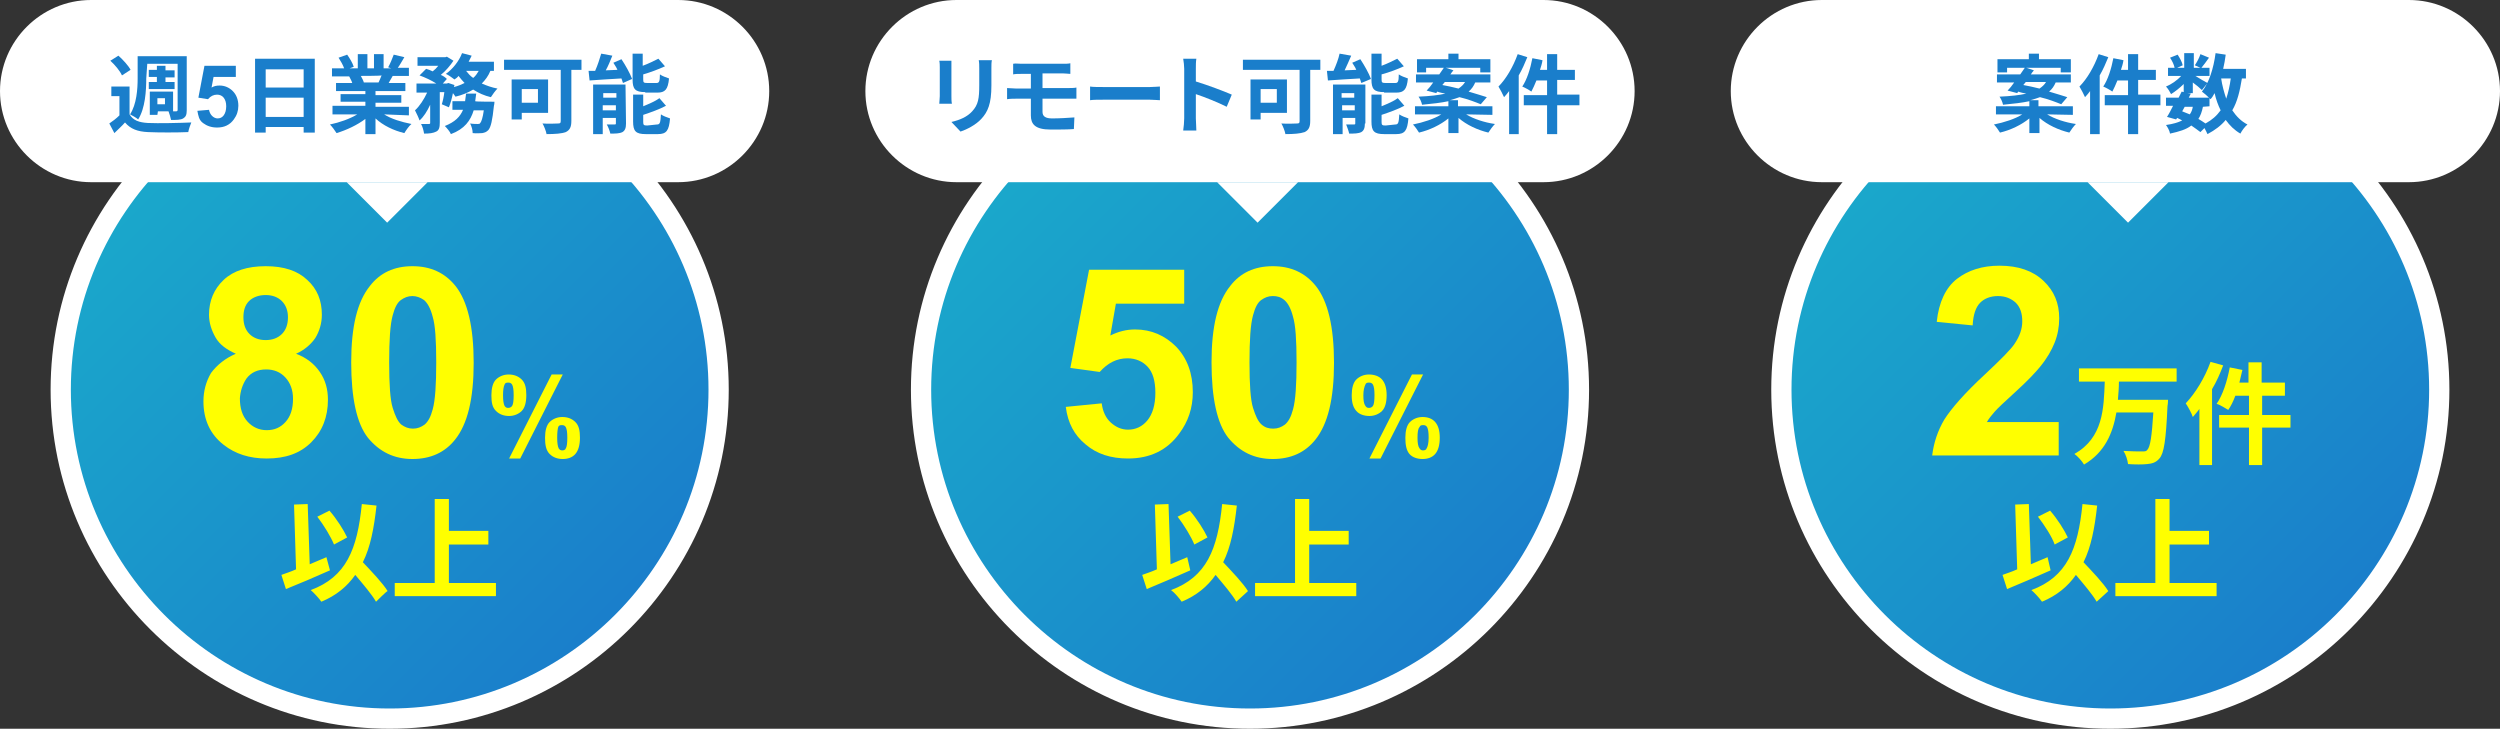 <?xml version="1.0" encoding="utf-8"?>
<!-- Generator: Adobe Illustrator 27.7.0, SVG Export Plug-In . SVG Version: 6.00 Build 0)  -->
<svg version="1.1" id="_レイヤー_2" xmlns="http://www.w3.org/2000/svg" xmlns:xlink="http://www.w3.org/1999/xlink" x="0px"
	 y="0px" viewBox="0 0 494 144" style="enable-background:new 0 0 494 144;" xml:space="preserve">
<rect x="0" y="0" width="494" height="144" fill="#333333" stroke="none"/>
<style type="text/css">
	.st0{fill:url(#SVGID_1_);}
	.st1{fill:#FFFFFF;}
	.st2{fill:#FFFF00;}
	.st3{fill:#1A7ECB;}
	.st4{fill:url(#SVGID_00000154411443958745018920000005321676395145527225_);}
	.st5{fill:url(#SVGID_00000024709667655556366950000002708783792038474940_);}
</style>
<g id="contents">
	<g>
		<g>
			<g>
				
					<linearGradient id="SVGID_1_" gradientUnits="userSpaceOnUse" x1="31.038" y1="112.962" x2="122.962" y2="21.038" gradientTransform="matrix(1 0 0 -1 0 144)">
					<stop  offset="0" style="stop-color:#1AA8CB"/>
					<stop  offset="1" style="stop-color:#1A7ECB"/>
				</linearGradient>
				<circle class="st0" cx="77" cy="77" r="65"/>
				<path class="st1" d="M77,144c-36.9,0-67-30.1-67-67c0-36.9,30.1-67,67-67s67,30.1,67,67C144,113.9,113.9,144,77,144z M77,14
					c-34.7,0-63,28.3-63,63s28.3,63,63,63s63-28.3,63-63S111.7,14,77,14z"/>
			</g>
			<g>
				<path class="st2" d="M46.6,69.9c-1.8-0.8-3.2-1.8-4-3.2c-0.8-1.4-1.3-2.9-1.3-4.5c0-2.8,1-5.1,2.9-6.9s4.7-2.7,8.3-2.7
					s6.3,0.9,8.2,2.7c2,1.8,2.9,4.1,2.9,6.9c0,1.7-0.5,3.3-1.3,4.6c-0.9,1.3-2.2,2.4-3.8,3.1c2.1,0.8,3.6,2,4.7,3.6
					c1.1,1.6,1.6,3.4,1.6,5.5c0,3.4-1.1,6.2-3.3,8.4c-2.2,2.2-5.1,3.2-8.8,3.2c-3.4,0-6.2-0.9-8.5-2.7c-2.7-2.1-4-5-4-8.6
					c0-2,0.5-3.9,1.5-5.6C42.9,72.1,44.5,70.8,46.6,69.9L46.6,69.9z M47.4,78.7c0,2,0.5,3.5,1.5,4.6s2.3,1.7,3.8,1.7
					s2.7-0.5,3.7-1.6c1-1.1,1.5-2.6,1.5-4.6c0-1.7-0.5-3.1-1.5-4.2S54.1,73,52.6,73c-1.7,0-3,0.6-3.9,1.8
					C47.9,76,47.5,77.3,47.4,78.7L47.4,78.7z M48.1,62.7c0,1.4,0.4,2.5,1.2,3.3c0.8,0.8,1.9,1.2,3.2,1.2s2.4-0.4,3.2-1.2
					c0.8-0.8,1.2-1.9,1.2-3.3c0-1.3-0.4-2.4-1.2-3.2c-0.8-0.8-1.9-1.2-3.2-1.2s-2.5,0.4-3.3,1.2S48.1,61.4,48.1,62.7L48.1,62.7z"/>
				<path class="st2" d="M81.5,52.6c3.6,0,6.4,1.3,8.5,3.9c2.4,3,3.6,8.1,3.6,15.2s-1.2,12.1-3.7,15.2c-2,2.5-4.8,3.8-8.4,3.8
					s-6.5-1.4-8.8-4.2c-2.2-2.8-3.3-7.8-3.3-14.9s1.2-12,3.7-15.1C75.1,53.9,77.9,52.6,81.5,52.6z M81.5,58.5
					c-0.9,0-1.6,0.3-2.3,0.8c-0.7,0.5-1.2,1.5-1.6,3c-0.5,1.8-0.7,4.9-0.7,9.3s0.2,7.4,0.7,9s1,2.7,1.7,3.3c0.7,0.5,1.4,0.8,2.3,0.8
					s1.6-0.3,2.3-0.8c0.7-0.6,1.2-1.5,1.6-3c0.5-1.8,0.7-4.9,0.7-9.3s-0.2-7.4-0.7-9c-0.4-1.6-1-2.7-1.7-3.3
					C83.1,58.8,82.3,58.5,81.5,58.5L81.5,58.5z"/>
				<path class="st2" d="M97.1,78.1c0-1.4,0.3-2.5,0.9-3.1s1.5-1,2.5-1s1.9,0.3,2.6,1s0.9,1.7,0.9,3.1s-0.3,2.5-0.9,3.1
					s-1.5,1-2.5,1s-1.9-0.3-2.6-1S97.1,79.6,97.1,78.1z M99.4,78.1c0,1,0.1,1.7,0.3,2.1c0.2,0.3,0.4,0.4,0.7,0.4s0.6-0.1,0.8-0.4
					c0.2-0.3,0.3-1,0.3-2.1s-0.1-1.7-0.3-2.1c-0.2-0.3-0.4-0.4-0.8-0.4s-0.6,0.1-0.7,0.4C99.5,76.4,99.4,77.1,99.4,78.1z
					 M102.8,90.6h-2.2L109,74h2.2C111.2,74,102.8,90.6,102.8,90.6z M107.7,86.5c0-1.4,0.3-2.5,0.9-3.1s1.5-1,2.5-1s1.9,0.3,2.6,1
					s0.9,1.7,0.9,3.1s-0.3,2.5-0.9,3.2s-1.5,1-2.5,1s-1.9-0.3-2.6-1S107.7,87.9,107.7,86.5z M110.1,86.5c0,1,0.1,1.7,0.3,2.1
					c0.2,0.3,0.4,0.4,0.7,0.4s0.6-0.1,0.7-0.4c0.2-0.3,0.3-1,0.3-2.1s-0.1-1.7-0.3-2.1c-0.2-0.3-0.4-0.4-0.8-0.4s-0.6,0.1-0.7,0.4
					C110.2,84.7,110.1,85.4,110.1,86.5z"/>
			</g>
			<g>
				<path class="st2" d="M65.2,112.7c-2.9,1.3-6.2,2.7-8.7,3.7l-0.9-2.8c0.8-0.3,1.8-0.6,2.9-1.1l-0.4-12.8l2.7-0.1l0.4,11.9
					c1.1-0.5,2.2-0.9,3.3-1.4L65.2,112.7z M74.3,118.9c-0.8-1.4-2.5-3.4-4.1-5.3c-1.6,2.3-3.8,4.1-6.7,5.3c-0.4-0.6-1.5-1.8-2.1-2.3
					c7-2.6,9.2-8,10.1-17l2.9,0.3c-0.5,4.5-1.2,8.2-2.7,11.2c1.8,1.9,3.9,4.1,4.9,5.7C76.5,116.7,74.3,118.9,74.3,118.9z M66,107.6
					c-0.6-1.5-2-3.8-3.3-5.5l2.4-1.2c1.4,1.6,2.8,3.8,3.5,5.3L66,107.6L66,107.6z"/>
				<path class="st2" d="M98,115.2v2.6H78v-2.6h7.9V98.6h2.8v6.3h7.8v2.7h-7.8v7.6L98,115.2L98,115.2z"/>
			</g>
			<path class="st1" d="M152,18c0,9.9-8.1,18-18,18H18C8.1,36,0,27.9,0,18l0,0C0,8.1,8.1,0,18,0h116C143.9,0,152,8.1,152,18L152,18z
				"/>
			<g>
				<path class="st3" d="M25.6,22.6c0.7,1.2,1.9,1.6,3.6,1.7c2.1,0.1,6.3,0,8.6-0.1c-0.2,0.5-0.5,1.3-0.6,1.9c-2.2,0.1-5.9,0.1-8,0
					c-2-0.1-3.4-0.6-4.5-1.9c-0.6,0.7-1.3,1.3-2.1,2.1l-1-1.9c0.6-0.4,1.4-1,2-1.6v-3.8H22v-1.9h3.6L25.6,22.6L25.6,22.6z
					 M24.1,14.9c-0.4-0.9-1.4-2.1-2.3-2.9l1.6-1c0.9,0.8,2,2,2.4,2.8C25.8,13.8,24.1,14.9,24.1,14.9z M28.9,15.5
					c0,2.4-0.2,5.9-1.6,8.1c-0.3-0.3-1.2-0.8-1.6-1c1.3-2,1.5-5,1.5-7.1v-4.4h9.7v10.7c0,0.9-0.2,1.3-0.7,1.6
					c-0.5,0.3-1.3,0.3-2.4,0.3c-0.1-0.5-0.3-1.2-0.5-1.7c0.6,0,1.3,0,1.5,0c0.2,0,0.3-0.1,0.3-0.3v-9.1h-6L28.9,15.5L28.9,15.5z
					 M31,16.1v-0.9h-1.6v-1.4H31V13h1.7v0.9h1.8v1.4h-1.8v0.9h1.8v1.4h-5.1v-1.4H31L31,16.1z M31.1,22.7h-1.5v-4.6h4.6V22h-3
					L31.1,22.7L31.1,22.7z M31.1,19.4v1.2h1.5v-1.2C32.6,19.4,31.1,19.4,31.1,19.4z"/>
				<path class="st3" d="M39,21.9l2.3-0.2c0.1,0.5,0.3,0.9,0.6,1.2s0.7,0.5,1.1,0.5c0.5,0,0.9-0.2,1.2-0.6c0.3-0.4,0.5-1,0.5-1.8
					c0-0.8-0.2-1.3-0.5-1.7s-0.8-0.6-1.3-0.6c-0.7,0-1.3,0.3-1.8,0.9l-1.9-0.3l1.2-6.3h6.2v2.2h-4.4l-0.4,2.1c0.5-0.3,1-0.4,1.6-0.4
					c1,0,1.9,0.4,2.6,1.1s1.1,1.7,1.1,2.9c0,1-0.3,1.9-0.9,2.7c-0.8,1.1-1.9,1.6-3.3,1.6c-1.1,0-2-0.3-2.8-0.9S39.2,22.9,39,21.9
					L39,21.9z"/>
				<path class="st3" d="M62.2,11.6v14.6H60v-1.1h-7.5v1.1h-2.1V11.6L62.2,11.6L62.2,11.6z M52.5,13.7v3.6H60v-3.6H52.5z M60,23.1
					v-3.8h-7.5v3.8H60z"/>
				<path class="st3" d="M75.9,22.6c1.4,0.9,3.4,1.5,5.4,1.9c-0.5,0.4-1.1,1.3-1.4,1.8c-2.1-0.5-4.2-1.5-5.7-2.9v3.1h-2v-3
					c-1.6,1.2-3.7,2.2-5.7,2.8c-0.3-0.5-0.9-1.3-1.3-1.7c1.9-0.4,3.9-1.1,5.4-2h-4.9v-1.7h6.5v-0.8h-4.9v-1.5h4.9V18h-5.8v-1.6h3.2
					c-0.1-0.4-0.4-0.9-0.6-1.3l0.2,0h-3.6v-1.6H68c-0.2-0.6-0.7-1.5-1.1-2.1l1.7-0.6c0.5,0.7,1.1,1.7,1.3,2.4l-0.8,0.3h1.6v-2.8h1.9
					v2.8h1.3v-2.8h1.9v2.8h1.5l-0.6-0.2c0.4-0.7,0.8-1.7,1.1-2.5l2.1,0.5c-0.5,0.8-0.9,1.6-1.3,2.1h2.2V15h-3.2
					c-0.3,0.5-0.5,0.9-0.8,1.4h3.3V18h-5.9v0.8h5.1v1.5h-5.1v0.8h6.6v1.7L75.9,22.6L75.9,22.6z M71.3,15c0.2,0.4,0.5,0.9,0.6,1.3
					l-0.3,0h3.2c0.2-0.4,0.4-0.9,0.6-1.4C75.3,15,71.3,15,71.3,15z"/>
				<path class="st3" d="M96.9,14c-0.4,1-1,1.8-1.7,2.5c0.9,0.4,2,0.8,3.1,1c-0.4,0.4-1,1.2-1.3,1.7c-1.3-0.3-2.4-0.8-3.5-1.5
					c-1,0.6-2.2,1.1-3.5,1.4c-0.1-0.2-0.3-0.4-0.5-0.7c-0.2,1-0.5,2.1-0.8,2.8l-1.4-0.6c0.2-0.6,0.4-1.5,0.5-2.4h-0.9v6
					c0,0.9-0.1,1.5-0.7,1.8c-0.6,0.3-1.3,0.4-2.4,0.4c-0.1-0.6-0.3-1.4-0.6-1.9c0.6,0,1.3,0,1.5,0c0.2,0,0.3,0,0.3-0.2v-3.6
					c-0.6,1.3-1.3,2.4-2.1,3.1c-0.2-0.6-0.6-1.4-0.9-2c0.9-0.8,1.8-2.2,2.4-3.5h-2.1v-1.8h3.9c-0.9-0.6-2.2-1.2-3.3-1.6l1.3-1.3
					c0.4,0.1,0.9,0.3,1.3,0.5c0.4-0.3,0.8-0.7,1.1-1.1h-4.1v-1.7h5.5l0.3-0.1l1.3,0.8c-0.6,0.9-1.5,2-2.5,2.8
					c0.5,0.2,0.9,0.5,1.2,0.8l-0.8,0.9h0.8l0.3-0.1l1.2,0.4l-0.1,0.4c0.8-0.2,1.5-0.5,2.1-0.8c-0.4-0.4-0.8-0.9-1.2-1.4
					c-0.2,0.3-0.5,0.5-0.8,0.7c-0.4-0.3-1.2-0.9-1.7-1.1c1.3-0.9,2.6-2.5,3.2-4.1l1.9,0.5c-0.2,0.4-0.4,0.8-0.6,1.2h5V14L96.9,14
					L96.9,14z M97.7,20.1c0,0,0,0.5-0.1,0.8c-0.3,2.9-0.6,4.2-1.1,4.8c-0.4,0.4-0.7,0.5-1.2,0.6c-0.4,0-1.1,0.1-1.9,0
					c0-0.6-0.2-1.3-0.5-1.9c0.6,0.1,1.2,0.1,1.5,0.1c0.2,0,0.4,0,0.5-0.2c0.2-0.2,0.5-1,0.7-2.5h-2c-0.6,2-1.8,3.7-4.5,4.7
					c-0.2-0.5-0.8-1.2-1.2-1.6c2-0.8,3-1.8,3.6-3.2h-2.1v-1.7h2.5c0.1-0.5,0.1-1,0.2-1.5h2c-0.1,0.5-0.1,1-0.2,1.5
					C93.9,20.1,97.7,20.1,97.7,20.1z M92.1,14c0.4,0.5,0.8,1,1.4,1.4c0.5-0.4,0.8-0.9,1.1-1.4C94.7,14,92.1,14,92.1,14z"/>
				<path class="st3" d="M114.9,13.8h-2v10.1c0,1.2-0.3,1.8-1.1,2.2c-0.8,0.3-2.1,0.4-3.8,0.4c-0.1-0.6-0.5-1.6-0.8-2.1
					c1.2,0.1,2.7,0,3.1,0s0.5-0.1,0.5-0.5V13.8H99.6v-2h15.3L114.9,13.8L114.9,13.8z M103.1,22.3v1.3h-2v-7.9h7.2v6.6H103.1z
					 M103.1,17.6v2.7h3.2v-2.7H103.1z"/>
				<path class="st3" d="M122.8,11.7c0.8,1.2,1.7,2.8,2.1,3.9l-1.8,0.8c-0.1-0.3-0.2-0.6-0.3-0.9c-2.2,0.1-4.6,0.3-6.3,0.4l-0.2-1.9
					c0.4,0,0.8,0,1.3,0c0.5-1.1,0.9-2.4,1.2-3.4L121,11c-0.4,1-0.8,2-1.3,2.9l2.3-0.1c-0.2-0.5-0.5-0.9-0.8-1.4L122.8,11.7
					L122.8,11.7z M123.7,24.4c0,0.9-0.2,1.4-0.7,1.7c-0.6,0.3-1.4,0.3-2.4,0.3c-0.1-0.5-0.4-1.3-0.7-1.8c0.6,0,1.3,0,1.5,0
					c0.2,0,0.3,0,0.3-0.2v-1.1h-2.6v3.2h-1.9v-9.8h6.4L123.7,24.4L123.7,24.4z M119.2,18.4v0.9h2.6v-0.9H119.2z M121.7,21.8v-1h-2.6
					v1H121.7z M127.5,18.2c-2,0-2.5-0.6-2.5-2.5v-5.1h2v2.4c1.1-0.4,2.3-1,3.1-1.4l1.3,1.5c-1.3,0.6-2.9,1.2-4.3,1.6v1
					c0,0.6,0.1,0.7,0.8,0.7h1.8c0.5,0,0.7-0.2,0.7-1.7c0.4,0.3,1.2,0.6,1.8,0.8c-0.2,2.2-0.8,2.8-2.3,2.8H127.5L127.5,18.2z
					 M129.8,24.6c0.6,0,0.7-0.3,0.8-2c0.4,0.3,1.2,0.6,1.8,0.8c-0.2,2.4-0.7,3.1-2.4,3.1h-2.4c-2,0-2.5-0.6-2.5-2.5v-5.3h2v2.3
					c1.2-0.5,2.4-1,3.2-1.6l1.3,1.5c-1.3,0.7-3,1.3-4.5,1.8v1.4c0,0.6,0.1,0.7,0.8,0.7L129.8,24.6L129.8,24.6z"/>
			</g>
			<polygon class="st1" points="76.5,44 68.5,36 84.5,36 			"/>
		</g>
		<g>
			<g>
				
					<linearGradient id="SVGID_00000051350198410148465920000003244407511914589832_" gradientUnits="userSpaceOnUse" x1="201.038" y1="112.962" x2="292.962" y2="21.038" gradientTransform="matrix(1 0 0 -1 0 144)">
					<stop  offset="0" style="stop-color:#1AA8CB"/>
					<stop  offset="1" style="stop-color:#1A7ECB"/>
				</linearGradient>
				<circle style="fill:url(#SVGID_00000051350198410148465920000003244407511914589832_);" cx="247" cy="77" r="65"/>
				<path class="st1" d="M247,144c-36.9,0-67-30.1-67-67c0-36.9,30.1-67,67-67c36.9,0,67,30.1,67,67C314,113.9,283.9,144,247,144z
					 M247,14c-34.7,0-63,28.3-63,63s28.3,63,63,63s63-28.3,63-63S281.7,14,247,14z"/>
			</g>
			<g>
				<path class="st2" d="M210.6,80.4l7.1-0.7c0.2,1.6,0.8,2.9,1.8,3.8s2.1,1.4,3.4,1.4c1.5,0,2.8-0.6,3.8-1.8c1-1.2,1.6-3,1.6-5.5
					c0-2.3-0.5-4-1.5-5.1s-2.4-1.7-4-1.7c-2.1,0-3.9,0.9-5.5,2.7l-5.8-0.8l3.7-19.4H234V60h-13.5l-1.1,6.3c1.6-0.8,3.2-1.2,4.9-1.2
					c3.2,0,5.9,1.2,8.1,3.4c2.2,2.3,3.3,5.3,3.3,9c0,3.1-0.9,5.8-2.7,8.2c-2.4,3.3-5.8,4.9-10.1,4.9c-3.4,0-6.2-0.9-8.4-2.8
					C212.3,86,211,83.6,210.6,80.4L210.6,80.4z"/>
				<path class="st2" d="M251.5,52.6c3.6,0,6.4,1.3,8.5,3.9c2.4,3,3.6,8.1,3.6,15.2s-1.2,12.1-3.7,15.2c-2,2.5-4.8,3.8-8.4,3.8
					s-6.5-1.4-8.8-4.2c-2.2-2.8-3.3-7.8-3.3-14.9s1.2-12,3.7-15.1C245.1,53.9,247.9,52.6,251.5,52.6L251.5,52.6z M251.5,58.5
					c-0.9,0-1.6,0.3-2.3,0.8c-0.7,0.5-1.2,1.5-1.6,3c-0.5,1.8-0.7,4.9-0.7,9.3s0.2,7.4,0.7,9s1,2.7,1.7,3.3s1.4,0.8,2.3,0.8
					s1.6-0.3,2.3-0.8c0.7-0.6,1.2-1.5,1.6-3c0.5-1.8,0.7-4.9,0.7-9.3s-0.2-7.4-0.7-9c-0.4-1.6-1-2.7-1.7-3.3S252.4,58.5,251.5,58.5
					L251.5,58.5z"/>
				<path class="st2" d="M267.1,78.1c0-1.4,0.3-2.5,0.9-3.1s1.5-1,2.5-1s2,0.3,2.6,1s0.9,1.7,0.9,3.1s-0.3,2.5-0.9,3.1s-1.5,1-2.5,1
					s-2-0.3-2.6-1S267.1,79.6,267.1,78.1z M269.4,78.1c0,1,0.1,1.7,0.4,2.1c0.2,0.3,0.4,0.4,0.7,0.4s0.6-0.1,0.8-0.4
					c0.2-0.3,0.3-1,0.3-2.1s-0.1-1.7-0.3-2.1c-0.2-0.3-0.4-0.4-0.8-0.4s-0.6,0.1-0.7,0.4C269.6,76.4,269.4,77.1,269.4,78.1z
					 M272.8,90.6h-2.2L279,74h2.2L272.8,90.6L272.8,90.6z M277.7,86.5c0-1.4,0.3-2.5,0.9-3.1s1.5-1,2.5-1s1.9,0.3,2.5,1
					s0.9,1.7,0.9,3.1s-0.3,2.5-0.9,3.2s-1.5,1-2.5,1s-2-0.3-2.6-1S277.7,87.9,277.7,86.5z M280.1,86.5c0,1,0.1,1.7,0.4,2.1
					c0.2,0.3,0.4,0.4,0.7,0.4s0.6-0.1,0.7-0.4c0.2-0.3,0.4-1,0.4-2.1s-0.1-1.7-0.3-2.1c-0.2-0.3-0.4-0.4-0.8-0.4s-0.6,0.1-0.7,0.4
					C280.2,84.7,280.1,85.4,280.1,86.5z"/>
			</g>
			<g>
				<path class="st2" d="M235.2,112.7c-2.9,1.3-6.2,2.7-8.6,3.7l-0.9-2.8c0.8-0.3,1.8-0.6,2.9-1.1l-0.4-12.8l2.7-0.1l0.4,11.9
					c1.1-0.5,2.2-0.9,3.3-1.4L235.2,112.7L235.2,112.7z M244.3,118.9c-0.8-1.4-2.5-3.4-4.1-5.3c-1.6,2.3-3.8,4.1-6.7,5.3
					c-0.4-0.6-1.4-1.8-2.1-2.3c7-2.6,9.2-8,10.1-17l2.9,0.3c-0.5,4.5-1.2,8.2-2.7,11.2c1.8,1.9,3.9,4.1,4.9,5.7L244.3,118.9
					L244.3,118.9z M236,107.6c-0.6-1.5-2-3.8-3.3-5.5l2.4-1.2c1.4,1.6,2.8,3.8,3.5,5.3L236,107.6L236,107.6z"/>
				<path class="st2" d="M268,115.2v2.6h-20v-2.6h7.9V98.6h2.8v6.3h7.8v2.7h-7.8v7.6L268,115.2L268,115.2z"/>
			</g>
			<path class="st1" d="M323,18c0,9.9-8.1,18-18,18H189c-9.9,0-18-8.1-18-18l0,0c0-9.9,8.1-18,18-18h116C314.9,0,323,8.1,323,18
				L323,18z"/>
			<g>
				<path class="st3" d="M188,13.2V19c0,0.4,0,1.1,0.1,1.5h-2.5c0-0.3,0.1-1,0.1-1.5v-5.7c0-0.3,0-0.9-0.1-1.3h2.4
					C188,12.3,188,12.7,188,13.2L188,13.2z M195.9,13.5v3.4c0,3.6-0.7,5.2-2,6.6c-1.1,1.2-2.9,2.1-4.1,2.5l-1.8-1.9
					c1.7-0.4,3.1-1,4.1-2.1c1.2-1.3,1.4-2.5,1.4-5.2v-3.2c0-0.7,0-1.2-0.1-1.7h2.6C195.9,12.3,195.9,12.8,195.9,13.5L195.9,13.5z"/>
				<path class="st3" d="M201.8,12.6h8.2c0.6,0,1.1,0,1.5-0.1v2.1c-0.4,0-0.9-0.1-1.5-0.1h-4v2.9h5.1c0.4,0,1.2,0,1.6-0.1l0,2.2
					c-0.5,0-1.2,0-1.6,0H206v2.6c0,0.9,0.6,1.3,1.9,1.3c1.5,0,3-0.1,4.4-0.2l-0.1,2.3c-1.1,0.1-3,0.1-4.6,0.1
					c-3.1,0-3.9-1.1-3.9-2.8v-3.3h-2.8c-0.5,0-1.3,0-1.9,0.1v-2.2c0.5,0,1.3,0.1,1.9,0.1h2.8v-2.9h-1.9c-0.6,0-1.2,0-1.6,0.1v-2.1
					C200.7,12.5,201.2,12.6,201.8,12.6L201.8,12.6z"/>
				<path class="st3" d="M218.1,17.2h9.1c0.8,0,1.6-0.1,2-0.1v2.7c-0.4,0-1.3-0.1-2-0.1h-9.1c-1,0-2.1,0-2.7,0.1v-2.7
					C215.9,17.2,217.2,17.2,218.1,17.2z"/>
				<path class="st3" d="M234,13.6c0-0.6-0.1-1.4-0.2-2h2.6c-0.1,0.6-0.1,1.3-0.1,2v2.5c2.3,0.7,5.5,1.9,7.1,2.6l-1,2.4
					c-1.8-0.9-4.3-1.9-6.1-2.5v4.8c0,0.5,0.1,1.7,0.1,2.4h-2.6c0.1-0.7,0.2-1.7,0.2-2.4V13.6L234,13.6z"/>
				<path class="st3" d="M260.9,13.8h-2v10.1c0,1.2-0.3,1.8-1.1,2.2c-0.9,0.3-2.1,0.4-3.8,0.4c-0.1-0.6-0.5-1.6-0.8-2.1
					c1.2,0.1,2.7,0,3.1,0c0.4,0,0.5-0.1,0.5-0.5V13.8h-11.2v-2h15.3V13.8L260.9,13.8z M249.1,22.3v1.3h-2v-7.9h7.2v6.6H249.1z
					 M249.1,17.6v2.7h3.2v-2.7H249.1z"/>
				<path class="st3" d="M268.8,11.7c0.8,1.2,1.7,2.8,2.1,3.9l-1.9,0.8c-0.1-0.3-0.2-0.6-0.3-0.9c-2.2,0.1-4.6,0.3-6.3,0.4l-0.2-1.9
					c0.4,0,0.9,0,1.3,0c0.5-1.1,1-2.4,1.2-3.4L267,11c-0.4,1-0.9,2-1.3,2.9l2.3-0.1c-0.2-0.5-0.5-0.9-0.8-1.4L268.8,11.7L268.8,11.7
					z M269.7,24.4c0,0.9-0.2,1.4-0.7,1.7c-0.6,0.3-1.4,0.3-2.4,0.3c-0.1-0.5-0.4-1.3-0.6-1.8c0.6,0,1.3,0,1.5,0c0.2,0,0.3,0,0.3-0.2
					v-1.1h-2.5v3.2h-1.9v-9.8h6.4V24.4L269.7,24.4z M265.1,18.4v0.9h2.5v-0.9H265.1z M267.7,21.8v-1h-2.5v1H267.7z M273.5,18.2
					c-2,0-2.5-0.6-2.5-2.5v-5.1h2v2.4c1.1-0.4,2.3-1,3.1-1.4l1.3,1.5c-1.3,0.6-2.9,1.2-4.4,1.6v1c0,0.6,0.1,0.7,0.8,0.7h1.9
					c0.5,0,0.7-0.2,0.7-1.7c0.4,0.3,1.2,0.6,1.8,0.8c-0.2,2.2-0.8,2.8-2.3,2.8H273.5L273.5,18.2z M275.7,24.6c0.6,0,0.7-0.3,0.8-2
					c0.4,0.3,1.2,0.6,1.8,0.8c-0.2,2.4-0.7,3.1-2.4,3.1h-2.4c-2,0-2.5-0.6-2.5-2.5v-5.3h2v2.3c1.2-0.5,2.4-1,3.2-1.6l1.3,1.5
					c-1.3,0.7-3,1.3-4.5,1.8v1.4c0,0.6,0.1,0.7,0.8,0.7L275.7,24.6L275.7,24.6z"/>
				<path class="st3" d="M289.7,22.6c1.5,0.9,3.6,1.6,5.7,1.9c-0.4,0.4-1,1.2-1.3,1.7c-2.1-0.5-4.3-1.5-5.9-2.9v3h-2v-2.9
					c-1.6,1.3-3.7,2.3-5.8,2.8c-0.3-0.5-0.8-1.2-1.2-1.6c2-0.4,4.2-1.1,5.6-2h-5.2V21h6.6v-1c-1.4,0.3-3.1,0.5-5.2,0.7
					c-0.1-0.5-0.4-1.2-0.7-1.6c2.3-0.1,4-0.3,5.3-0.6c-0.5-0.1-1.1-0.2-1.6-0.4l-0.2,0.3l-1.9-0.5c0.4-0.4,0.9-1,1.3-1.6h-3.4v-1.6
					h4.6c0.3-0.4,0.6-0.9,0.9-1.3h-3.5v0.9H280v-2.6h6.2v-1.1h2v1.1h6.3v2.6h-2v-0.9h-6.8l1.5,0.5c-0.2,0.2-0.4,0.5-0.6,0.8h7.9v1.6
					h-3c-0.3,0.7-0.7,1.3-1.3,1.8c1.4,0.4,2.6,0.8,3.6,1.1l-1.2,1.4c-1-0.4-2.5-1-4.2-1.4c-0.5,0.2-1.2,0.4-1.9,0.6h1.6V21h6.8v1.7
					L289.7,22.6L289.7,22.6z M285,16.8c1,0.2,2.1,0.4,3.2,0.7c0.6-0.4,1-0.8,1.3-1.3h-4L285,16.8z"/>
				<path class="st3" d="M301.8,11.3c-0.5,1.2-1,2.4-1.7,3.6v11.6h-1.9v-8.5c-0.3,0.4-0.7,0.9-1,1.2c-0.2-0.5-0.8-1.6-1.1-2.1
					c1.5-1.5,2.9-3.9,3.8-6.4L301.8,11.3L301.8,11.3z M312.1,20.8h-4.4v5.7h-2v-5.7h-4.6v-2h4.6v-2.9h-2.1c-0.3,0.8-0.7,1.6-1,2.2
					c-0.4-0.3-1.3-0.8-1.8-1c0.9-1.3,1.6-3.5,2-5.6l2,0.4c-0.1,0.7-0.3,1.3-0.5,1.9h1.4v-3.1h2v3.1h3.5v2h-3.5v2.9h4.4L312.1,20.8
					L312.1,20.8z"/>
			</g>
			<polygon class="st1" points="248.5,44 240.5,36 256.5,36 			"/>
		</g>
		<g>
			<g>
				
					<linearGradient id="SVGID_00000079481019291050782960000011984653950775833002_" gradientUnits="userSpaceOnUse" x1="371.038" y1="112.962" x2="462.962" y2="21.038" gradientTransform="matrix(1 0 0 -1 0 144)">
					<stop  offset="0" style="stop-color:#1AA8CB"/>
					<stop  offset="1" style="stop-color:#1A7ECB"/>
				</linearGradient>
				<circle style="fill:url(#SVGID_00000079481019291050782960000011984653950775833002_);" cx="417" cy="77" r="65"/>
				<path class="st1" d="M417,144c-36.9,0-67-30.1-67-67c0-36.9,30.1-67,67-67s67,30.1,67,67C484,113.9,453.9,144,417,144z M417,14
					c-34.7,0-63,28.3-63,63s28.3,63,63,63s63-28.3,63-63S451.7,14,417,14z"/>
			</g>
			<g>
				<path class="st2" d="M406.8,83.4V90h-25c0.3-2.5,1.1-4.9,2.4-7.1c1.4-2.2,4-5.2,8-8.9c3.2-3,5.2-5,5.9-6.1
					c1-1.5,1.5-2.9,1.5-4.4c0-1.6-0.4-2.8-1.3-3.7c-0.9-0.8-2-1.3-3.5-1.3s-2.7,0.5-3.5,1.3c-0.9,0.9-1.4,2.4-1.5,4.5l-7.1-0.7
					c0.4-3.9,1.8-6.8,4-8.5c2.2-1.7,5-2.6,8.4-2.6c3.7,0,6.6,1,8.7,3s3.1,4.4,3.1,7.4c0,1.7-0.3,3.3-0.9,4.8s-1.5,3.1-2.9,4.8
					c-0.9,1.1-2.4,2.7-4.7,4.8s-3.7,3.4-4.3,4.1c-0.6,0.7-1.1,1.3-1.5,2L406.8,83.4L406.8,83.4z"/>
				<path class="st2" d="M418.7,75.4c0,1.2-0.1,2.4-0.2,3.6h9.9c0,0,0,0.8-0.1,1.2c-0.3,6.8-0.7,9.4-1.6,10.4
					c-0.7,0.8-1.4,1-2.4,1.1c-0.9,0.1-2.4,0.1-3.8,0c-0.1-0.8-0.4-1.8-0.9-2.6c1.5,0.1,3,0.1,3.7,0.1c0.5,0,0.8,0,1-0.3
					c0.6-0.6,0.9-2.7,1.2-7.4h-7.3c-0.7,4.1-2.3,7.9-6.4,10.3c-0.4-0.7-1.2-1.6-1.9-2.1c5.7-3.2,5.8-9,6-14.3h-5.1v-2.6h19.3v2.6
					L418.7,75.4L418.7,75.4z"/>
				<path class="st2" d="M439.3,72.2c-0.6,1.6-1.3,3.2-2.2,4.7v15h-2.5V80.8c-0.4,0.6-0.9,1.1-1.3,1.6c-0.2-0.7-1-2.1-1.4-2.7
					c1.9-2,3.8-5.1,4.9-8.2L439.3,72.2L439.3,72.2z M452.6,84.5H447v7.4h-2.6v-7.4h-5.9V82h5.9v-3.8h-2.7c-0.4,1.1-0.9,2.1-1.4,2.8
					c-0.5-0.3-1.6-1-2.3-1.2c1.2-1.7,2.1-4.5,2.6-7.2l2.5,0.5c-0.2,0.9-0.4,1.7-0.6,2.5h1.8v-4h2.6v4h4.6v2.6H447V82h5.6L452.6,84.5
					L452.6,84.5z"/>
			</g>
			<g>
				<path class="st2" d="M405.2,112.7c-2.9,1.3-6.2,2.7-8.6,3.7l-0.9-2.8c0.8-0.3,1.8-0.6,2.9-1.1l-0.4-12.8l2.7-0.1l0.4,11.9
					c1.1-0.5,2.2-0.9,3.3-1.4L405.2,112.7z M414.3,118.9c-0.8-1.4-2.5-3.4-4.1-5.3c-1.6,2.3-3.8,4.1-6.7,5.3
					c-0.4-0.6-1.5-1.8-2.1-2.3c7-2.6,9.2-8,10.1-17l2.9,0.3c-0.5,4.5-1.2,8.2-2.7,11.2c1.8,1.9,3.9,4.1,4.9,5.7L414.3,118.9
					L414.3,118.9z M406,107.6c-0.5-1.5-2-3.8-3.3-5.5l2.4-1.2c1.4,1.6,2.8,3.8,3.5,5.3L406,107.6L406,107.6z"/>
				<path class="st2" d="M438,115.2v2.6h-20v-2.6h7.9V98.6h2.8v6.3h7.8v2.7h-7.8v7.6L438,115.2L438,115.2z"/>
			</g>
			<path class="st1" d="M494,18c0,9.9-8.1,18-18,18H360c-9.9,0-18-8.1-18-18l0,0c0-9.9,8.1-18,18-18h116C485.9,0,494,8.1,494,18
				L494,18z"/>
			<g>
				<path class="st3" d="M404.5,22.6c1.5,0.9,3.6,1.6,5.7,1.9c-0.4,0.4-1,1.2-1.3,1.7c-2.1-0.5-4.3-1.5-5.9-2.9v3h-2v-2.9
					c-1.6,1.3-3.7,2.3-5.8,2.8c-0.3-0.5-0.8-1.2-1.2-1.6c2-0.4,4.2-1.1,5.6-2h-5.2V21h6.6v-1c-1.4,0.3-3.1,0.5-5.2,0.7
					c-0.1-0.5-0.4-1.2-0.7-1.6c2.3-0.1,4-0.3,5.3-0.6c-0.5-0.1-1.1-0.2-1.6-0.4l-0.2,0.3l-1.9-0.5c0.4-0.4,0.9-1,1.3-1.6h-3.4v-1.6
					h4.6c0.3-0.4,0.6-0.9,0.9-1.3h-3.5v0.9h-1.9v-2.6h6.2v-1.1h2v1.1h6.3v2.6h-2v-0.9h-6.8l1.5,0.5c-0.2,0.2-0.4,0.5-0.6,0.8h7.9
					v1.6h-3c-0.3,0.7-0.7,1.3-1.3,1.8c1.4,0.4,2.6,0.8,3.6,1.1l-1.2,1.4c-1-0.4-2.5-1-4.2-1.4c-0.5,0.2-1.2,0.4-1.9,0.6h1.6V21h6.8
					v1.7L404.5,22.6L404.5,22.6z M399.8,16.8c1,0.2,2.1,0.4,3.2,0.7c0.6-0.4,1-0.8,1.3-1.3h-4L399.8,16.8L399.8,16.8z"/>
				<path class="st3" d="M416.6,11.3c-0.5,1.2-1,2.4-1.7,3.6v11.6H413v-8.5c-0.3,0.4-0.7,0.9-1,1.2c-0.2-0.5-0.8-1.6-1.1-2.1
					c1.5-1.5,2.9-3.9,3.8-6.4L416.6,11.3L416.6,11.3z M426.9,20.8h-4.4v5.7h-2v-5.7h-4.6v-2h4.6v-2.9h-2.1c-0.3,0.8-0.7,1.6-1,2.2
					c-0.4-0.3-1.3-0.8-1.8-1c0.9-1.3,1.6-3.5,2-5.6l2,0.4c-0.1,0.7-0.3,1.3-0.5,1.9h1.4v-3.1h2v3.1h3.5v2h-3.5v2.9h4.4L426.9,20.8
					L426.9,20.8z"/>
				<path class="st3" d="M443,15.5c-0.4,2.5-0.9,4.6-1.9,6.3c0.8,1.2,1.8,2.2,3,2.8c-0.5,0.4-1.1,1.2-1.4,1.8
					c-1.2-0.7-2.1-1.6-2.9-2.7c-0.9,1.1-2.1,2-3.6,2.8c-0.1-0.3-0.4-0.8-0.6-1.2l-0.8,0.8c-0.5-0.4-1.1-0.8-1.8-1.3
					c-1,0.8-2.4,1.2-4.2,1.6c-0.1-0.6-0.5-1.3-0.8-1.7c1.4-0.2,2.4-0.5,3.2-0.9c-0.3-0.2-0.6-0.3-1-0.5l-0.2,0.3l-1.8-0.5
					c0.4-0.6,0.8-1.4,1.2-2.2H428v-1.6h2.5c0.2-0.4,0.4-0.8,0.6-1.2l0.4,0.1v-1.6c-0.8,0.8-1.7,1.5-2.5,2c-0.2-0.4-0.6-1.1-1-1.5
					c1-0.4,2.2-1.2,3-2.1h-2.6v-1.6h1.3c-0.1-0.6-0.5-1.4-0.9-2l1.5-0.6c0.4,0.6,0.9,1.5,1,2.1l-1.1,0.5h1.4v-2.9h1.9v2.9h1.3
					l-1.1-0.5c0.4-0.6,0.9-1.5,1.1-2.2l1.7,0.7c-0.5,0.7-1,1.4-1.5,2h1.6v1.6h-2.8c0.8,0.5,2,1.2,2.4,1.4l-1.1,1.4
					c-0.4-0.4-1.1-1-1.8-1.5v2.1h-1.1l0.7,0.1l-0.4,0.8h4c-0.4-0.4-1-0.9-1.4-1.2c1.4-1.7,2.3-4.6,2.7-7.6l2,0.3
					c-0.1,0.9-0.3,1.9-0.5,2.8h4.5v1.9L443,15.5L443,15.5z M431.2,22c0.5,0.2,1,0.4,1.5,0.6c0.3-0.4,0.5-0.9,0.6-1.5h-1.6L431.2,22
					L431.2,22z M435.3,21.1c-0.2,1-0.5,1.8-0.9,2.4c0.5,0.3,1,0.6,1.4,0.9c1.3-0.7,2.2-1.5,3-2.6c-0.5-1-0.9-2.1-1.2-3.4
					c-0.2,0.4-0.5,0.9-0.8,1.2c-0.1-0.1-0.1-0.1-0.2-0.2V21L435.3,21.1L435.3,21.1z M438.9,15.5c0.2,1.4,0.6,2.8,1,4
					c0.4-1.2,0.7-2.5,0.9-4H438.9L438.9,15.5z"/>
			</g>
			<polygon class="st1" points="420.5,44 412.5,36 428.5,36 			"/>
		</g>
	</g>
</g>
</svg>
